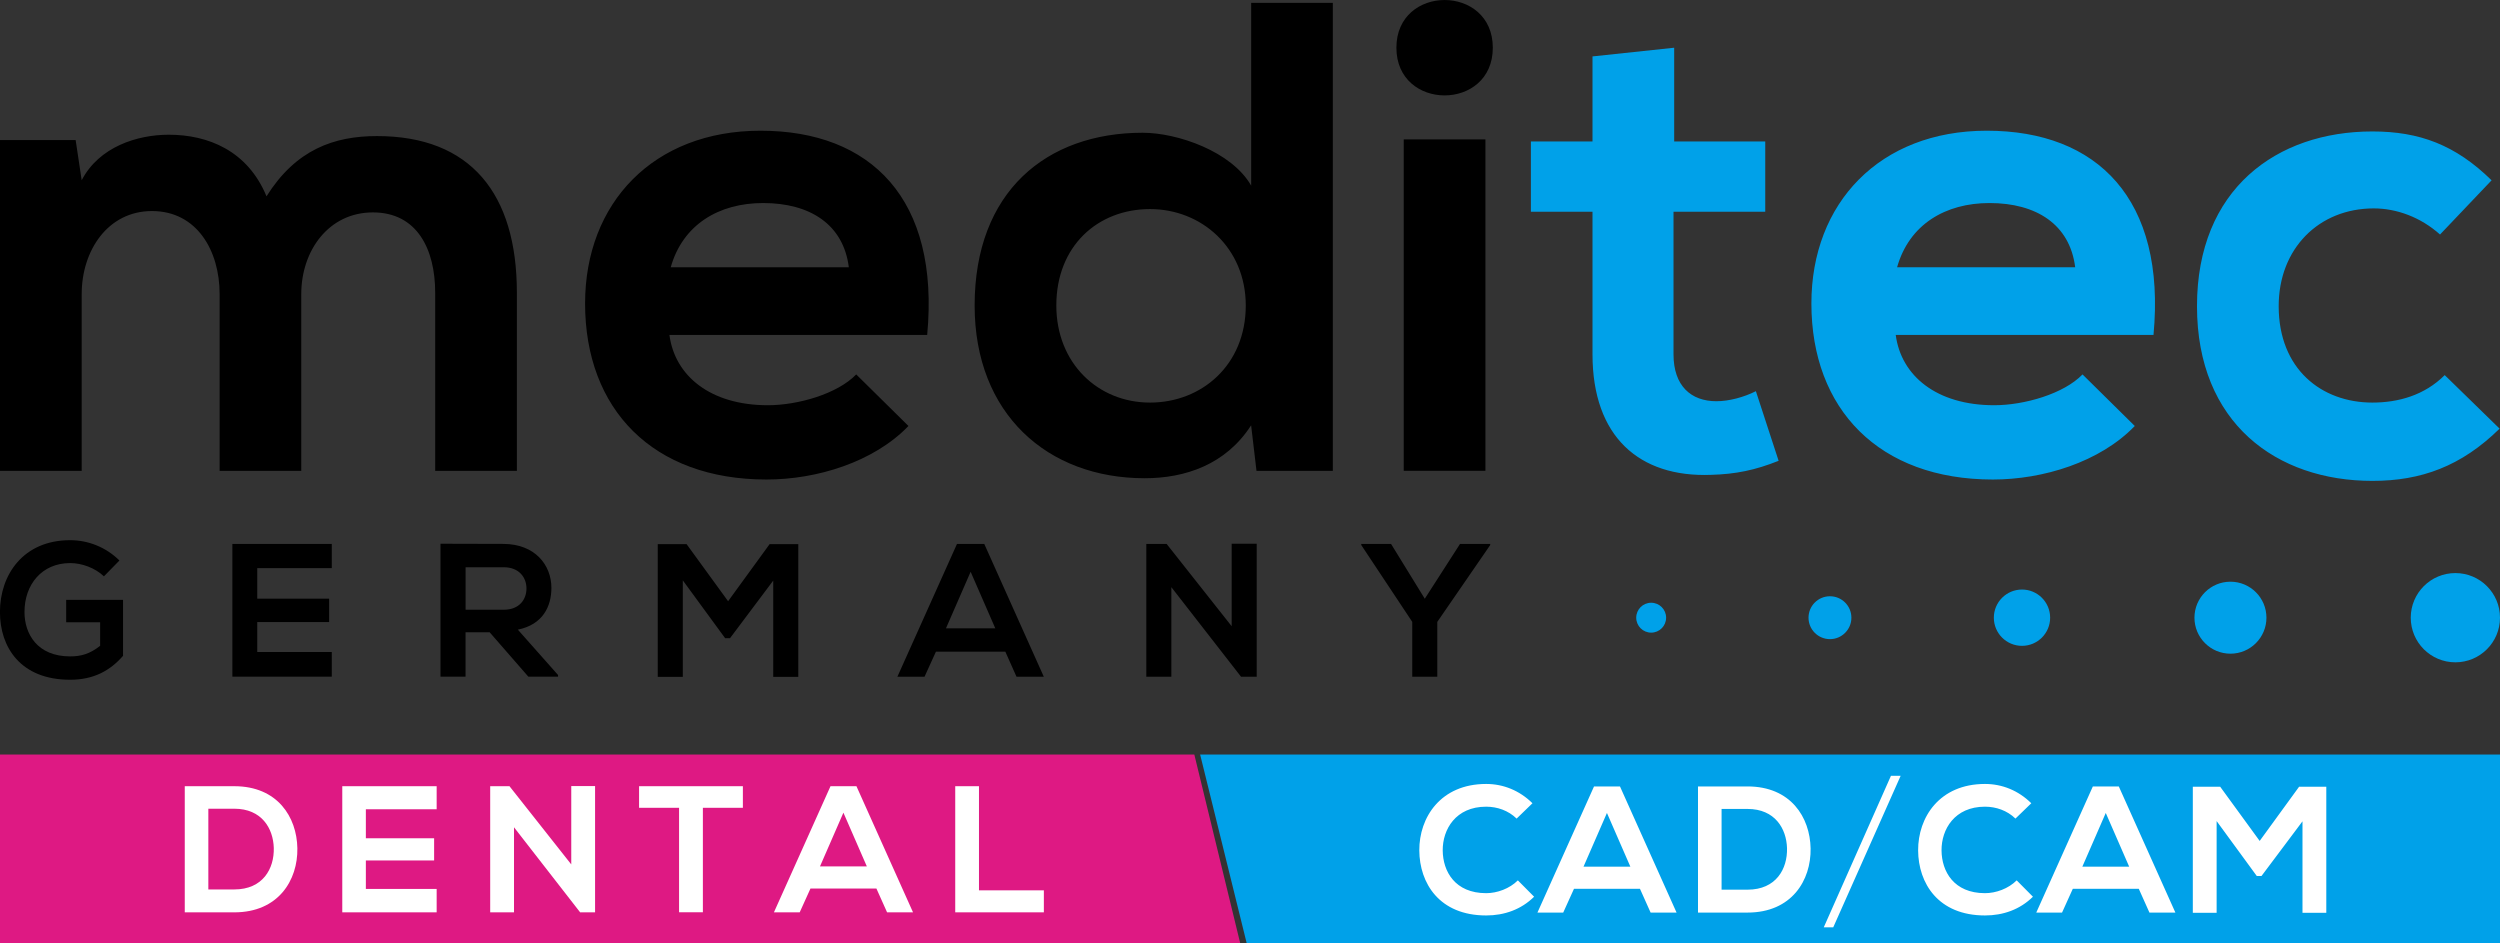 <svg xmlns="http://www.w3.org/2000/svg" xml:space="preserve" id="Calque_1" x="0" y="0" style="enable-background:new 0 0 443.14 167.17" version="1.1" viewBox="0 0 443.14 167.17"><rect x="0" y="0" width="443.14" height="167.17" fill="#333333" stroke="none"/><style type="text/css">.st0{fill:#00a1e9}.st1{fill:#de1983}.st2{fill:#fff}</style><g><path d="M38.93 83.46V52.13c0-7.71-4.04-14.72-11.99-14.72-7.83 0-12.46 7-12.46 14.72v31.33H0V24.83h13.41l1.07 7.12c3.08-5.93 9.85-8.07 15.43-8.07 7 0 14 2.85 17.33 10.92 5.22-8.31 11.99-10.68 19.58-10.68 16.61 0 24.8 10.21 24.8 27.77v31.57H77.14V51.89c0-7.71-3.2-14.24-11.04-14.24s-12.7 6.77-12.7 14.48v31.33H38.93zM118.66 59.37c.95 7.24 7.24 12.46 17.45 12.46 5.34 0 12.34-2.02 15.66-5.46l9.26 9.14c-6.17 6.41-16.26 9.49-25.16 9.49-20.17 0-32.16-12.46-32.16-31.21 0-17.8 12.11-30.62 31.09-30.62 19.58 0 31.81 12.1 29.55 36.2h-45.69zm31.8-11.99c-.95-7.6-6.88-11.39-15.19-11.39-7.83 0-14.24 3.8-16.38 11.39h31.57zM236.25.51v82.95h-13.53l-.95-8.07c-4.51 7-11.75 9.38-18.87 9.38-17.21 0-30.14-11.39-30.14-30.62 0-20.17 12.7-30.62 29.79-30.62 6.17 0 15.78 3.32 19.23 9.38V.51h14.47zm-49.01 53.64c0 10.21 7.36 17.21 16.61 17.21 9.14 0 16.97-6.65 16.97-17.21 0-10.21-7.83-17.09-16.97-17.09-9.25 0-16.61 6.52-16.61 17.09zM264.61 8.46c0 11.27-17.09 11.27-17.09 0s17.09-11.28 17.09 0zm-15.79 16.25v58.74h14.48V24.71h-14.48z"/><path d="M296.76 8.46v16.61h16.14v12.46h-16.26v25.28c0 5.58 3.09 8.31 7.6 8.31 2.25 0 4.87-.71 7-1.78l4.03 12.34c-4.15 1.66-7.6 2.37-11.99 2.49-12.7.48-21-6.76-21-21.36V37.53h-10.92V25.07h10.92V10l14.48-1.54zM336.03 59.37c.95 7.24 7.24 12.46 17.45 12.46 5.34 0 12.34-2.02 15.66-5.46l9.26 9.14c-6.17 6.41-16.26 9.49-25.16 9.49-20.17 0-32.16-12.46-32.16-31.21 0-17.8 12.11-30.62 31.09-30.62 19.58 0 31.81 12.1 29.55 36.2h-45.69zm31.81-11.99c-.95-7.6-6.88-11.39-15.19-11.39-7.83 0-14.24 3.8-16.38 11.39h31.57zM443.07 75.98c-6.77 6.65-13.88 9.26-22.55 9.26-16.97 0-31.09-10.21-31.09-30.97s14.12-30.97 31.09-30.97c8.31 0 14.72 2.37 21.13 8.66l-9.14 9.61c-3.44-3.08-7.71-4.63-11.75-4.63-9.73 0-16.85 7.12-16.85 17.33 0 11.16 7.6 17.09 16.61 17.09 4.63 0 9.26-1.31 12.82-4.87l9.73 9.49z" class="st0"/></g><g><path d="M18.42 102.16c-1.58-1.51-3.93-2.35-5.98-2.35-5.04 0-8.1 3.83-8.1 8.67 0 3.87 2.25 7.87 8.1 7.87 1.85 0 3.46-.4 5.31-1.88v-4.17h-6.02v-3.97h10.08v9.92c-2.32 2.66-5.24 4.24-9.38 4.24-8.84 0-12.44-5.82-12.44-12 0-6.62 4.14-12.74 12.44-12.74 3.16 0 6.32 1.21 8.74 3.6l-2.75 2.81zM58.81 119.94H41.19V96.41h17.62v4.3H45.6v5.41h12.74v4.14H45.6v5.31h13.21v4.37zM98.93 119.94h-5.28l-6.86-7.87h-4.27v7.87h-4.44V96.38c3.73 0 7.46.03 11.19.03 5.55.03 8.47 3.73 8.47 7.8 0 3.23-1.48 6.49-5.95 7.4l7.13 8.04v.29zm-16.4-19.39v7.53h6.76c2.82 0 4.03-1.88 4.03-3.77 0-1.88-1.24-3.76-4.03-3.76h-6.76zM137.07 102.9l-7.67 10.22h-.87l-7.5-10.25v17.11h-4.44V96.45h5.11l7.36 10.12 7.36-10.12h5.08v23.53h-4.44V102.9zM178.2 115.51h-12.3l-2.02 4.44h-4.81l10.56-23.53h4.84l10.55 23.53h-4.84l-1.98-4.44zm-6.15-14.16-4.37 10.02h8.74l-4.37-10.02zM218.32 96.38h4.44v23.57H220v.03l-12.37-15.9v15.87h-4.44V96.41h3.6L218.32 111V96.38zM252.55 106.13l6.25-9.72h5.35v.2l-9.38 13.62v9.72h-4.44v-9.72l-9.04-13.62v-.2h5.28l5.98 9.72z"/></g><path d="M220.98 167.17h222.16v-33.43H212.73z" class="st0"/><path d="M0 167.17h219.83l-8.13-33.43H0z" class="st1"/><g><path d="M271.93 158.95c-2.3 2.27-5.27 3.32-8.5 3.32-8.3 0-11.82-5.72-11.85-11.53-.03-5.84 3.77-11.78 11.85-11.78 3.03 0 5.91 1.15 8.21 3.42l-2.81 2.72c-1.47-1.44-3.45-2.11-5.4-2.11-5.4 0-7.73 4.03-7.7 7.76.03 3.7 2.17 7.57 7.7 7.57 1.95 0 4.15-.8 5.62-2.27l2.88 2.9zM290.69 157.54H279l-1.91 4.22h-4.57l10.03-22.36h4.6l10.03 22.36h-4.6l-1.89-4.22zm-5.85-13.44-4.15 9.52h8.3l-4.15-9.52zM320.94 150.39c.1 5.65-3.35 11.37-11.18 11.37h-8.78V139.4h8.78c7.66 0 11.08 5.46 11.18 10.99zm-15.78 7.31h4.6c5.08 0 7.09-3.7 7-7.35-.1-3.48-2.14-6.96-7-6.96h-4.6v14.31zM323.27 164.38l11.91-26.86h1.72l-11.95 26.86h-1.68zM360.35 158.95c-2.3 2.27-5.27 3.32-8.5 3.32-8.3 0-11.82-5.72-11.85-11.53-.03-5.84 3.77-11.78 11.85-11.78 3.03 0 5.91 1.15 8.21 3.42l-2.81 2.72c-1.47-1.44-3.45-2.11-5.4-2.11-5.4 0-7.73 4.03-7.7 7.76.03 3.7 2.17 7.57 7.7 7.57 1.95 0 4.15-.8 5.62-2.27l2.88 2.9zM379.11 157.54h-11.69l-1.91 4.22h-4.57l10.03-22.36h4.6l10.03 22.36H381l-1.89-4.22zm-5.85-13.44-4.15 9.52h8.3l-4.15-9.52zM408.14 145.57l-7.28 9.71h-.83l-7.12-9.74v16.26h-4.22v-22.35h4.85l7 9.61 6.99-9.61h4.82v22.35h-4.22v-16.23z" class="st2"/></g><g><path d="M52.71 150.35c.1 5.65-3.35 11.37-11.18 11.37h-8.78v-22.36h8.78c7.66 0 11.08 5.46 11.18 10.99zm-15.78 7.31h4.6c5.08 0 7.09-3.7 7-7.35-.1-3.48-2.14-6.96-7-6.96h-4.6v14.31zM77.4 161.72H60.67v-22.36H77.4v4.09H64.85v5.14h12.1v3.93h-12.1v5.05H77.4v4.15zM101.26 139.33h4.22v22.39h-2.62v.03l-11.75-15.11v15.08h-4.22v-22.36h3.42l10.95 13.86v-13.89zM120.37 143.19h-7.09v-3.83h18.4v3.83h-7.09v18.52h-4.22v-18.52zM155.35 157.5h-11.69l-1.91 4.22h-4.57l10.03-22.36h4.6l10.03 22.36h-4.6l-1.89-4.22zm-5.85-13.45-4.15 9.52h8.3l-4.15-9.52zM173.53 139.36v18.46h11.5v3.9h-15.71v-22.36h4.21z" class="st2"/></g><circle cx="358.41" cy="109.49" r="4.99" class="st0"/><circle cx="324.37" cy="109.49" r="3.8" class="st0"/><circle cx="292.68" cy="109.49" r="2.65" class="st0"/><circle cx="395.36" cy="109.49" r="6.38" class="st0"/><circle cx="435.23" cy="109.49" r="7.91" class="st0"/></svg>